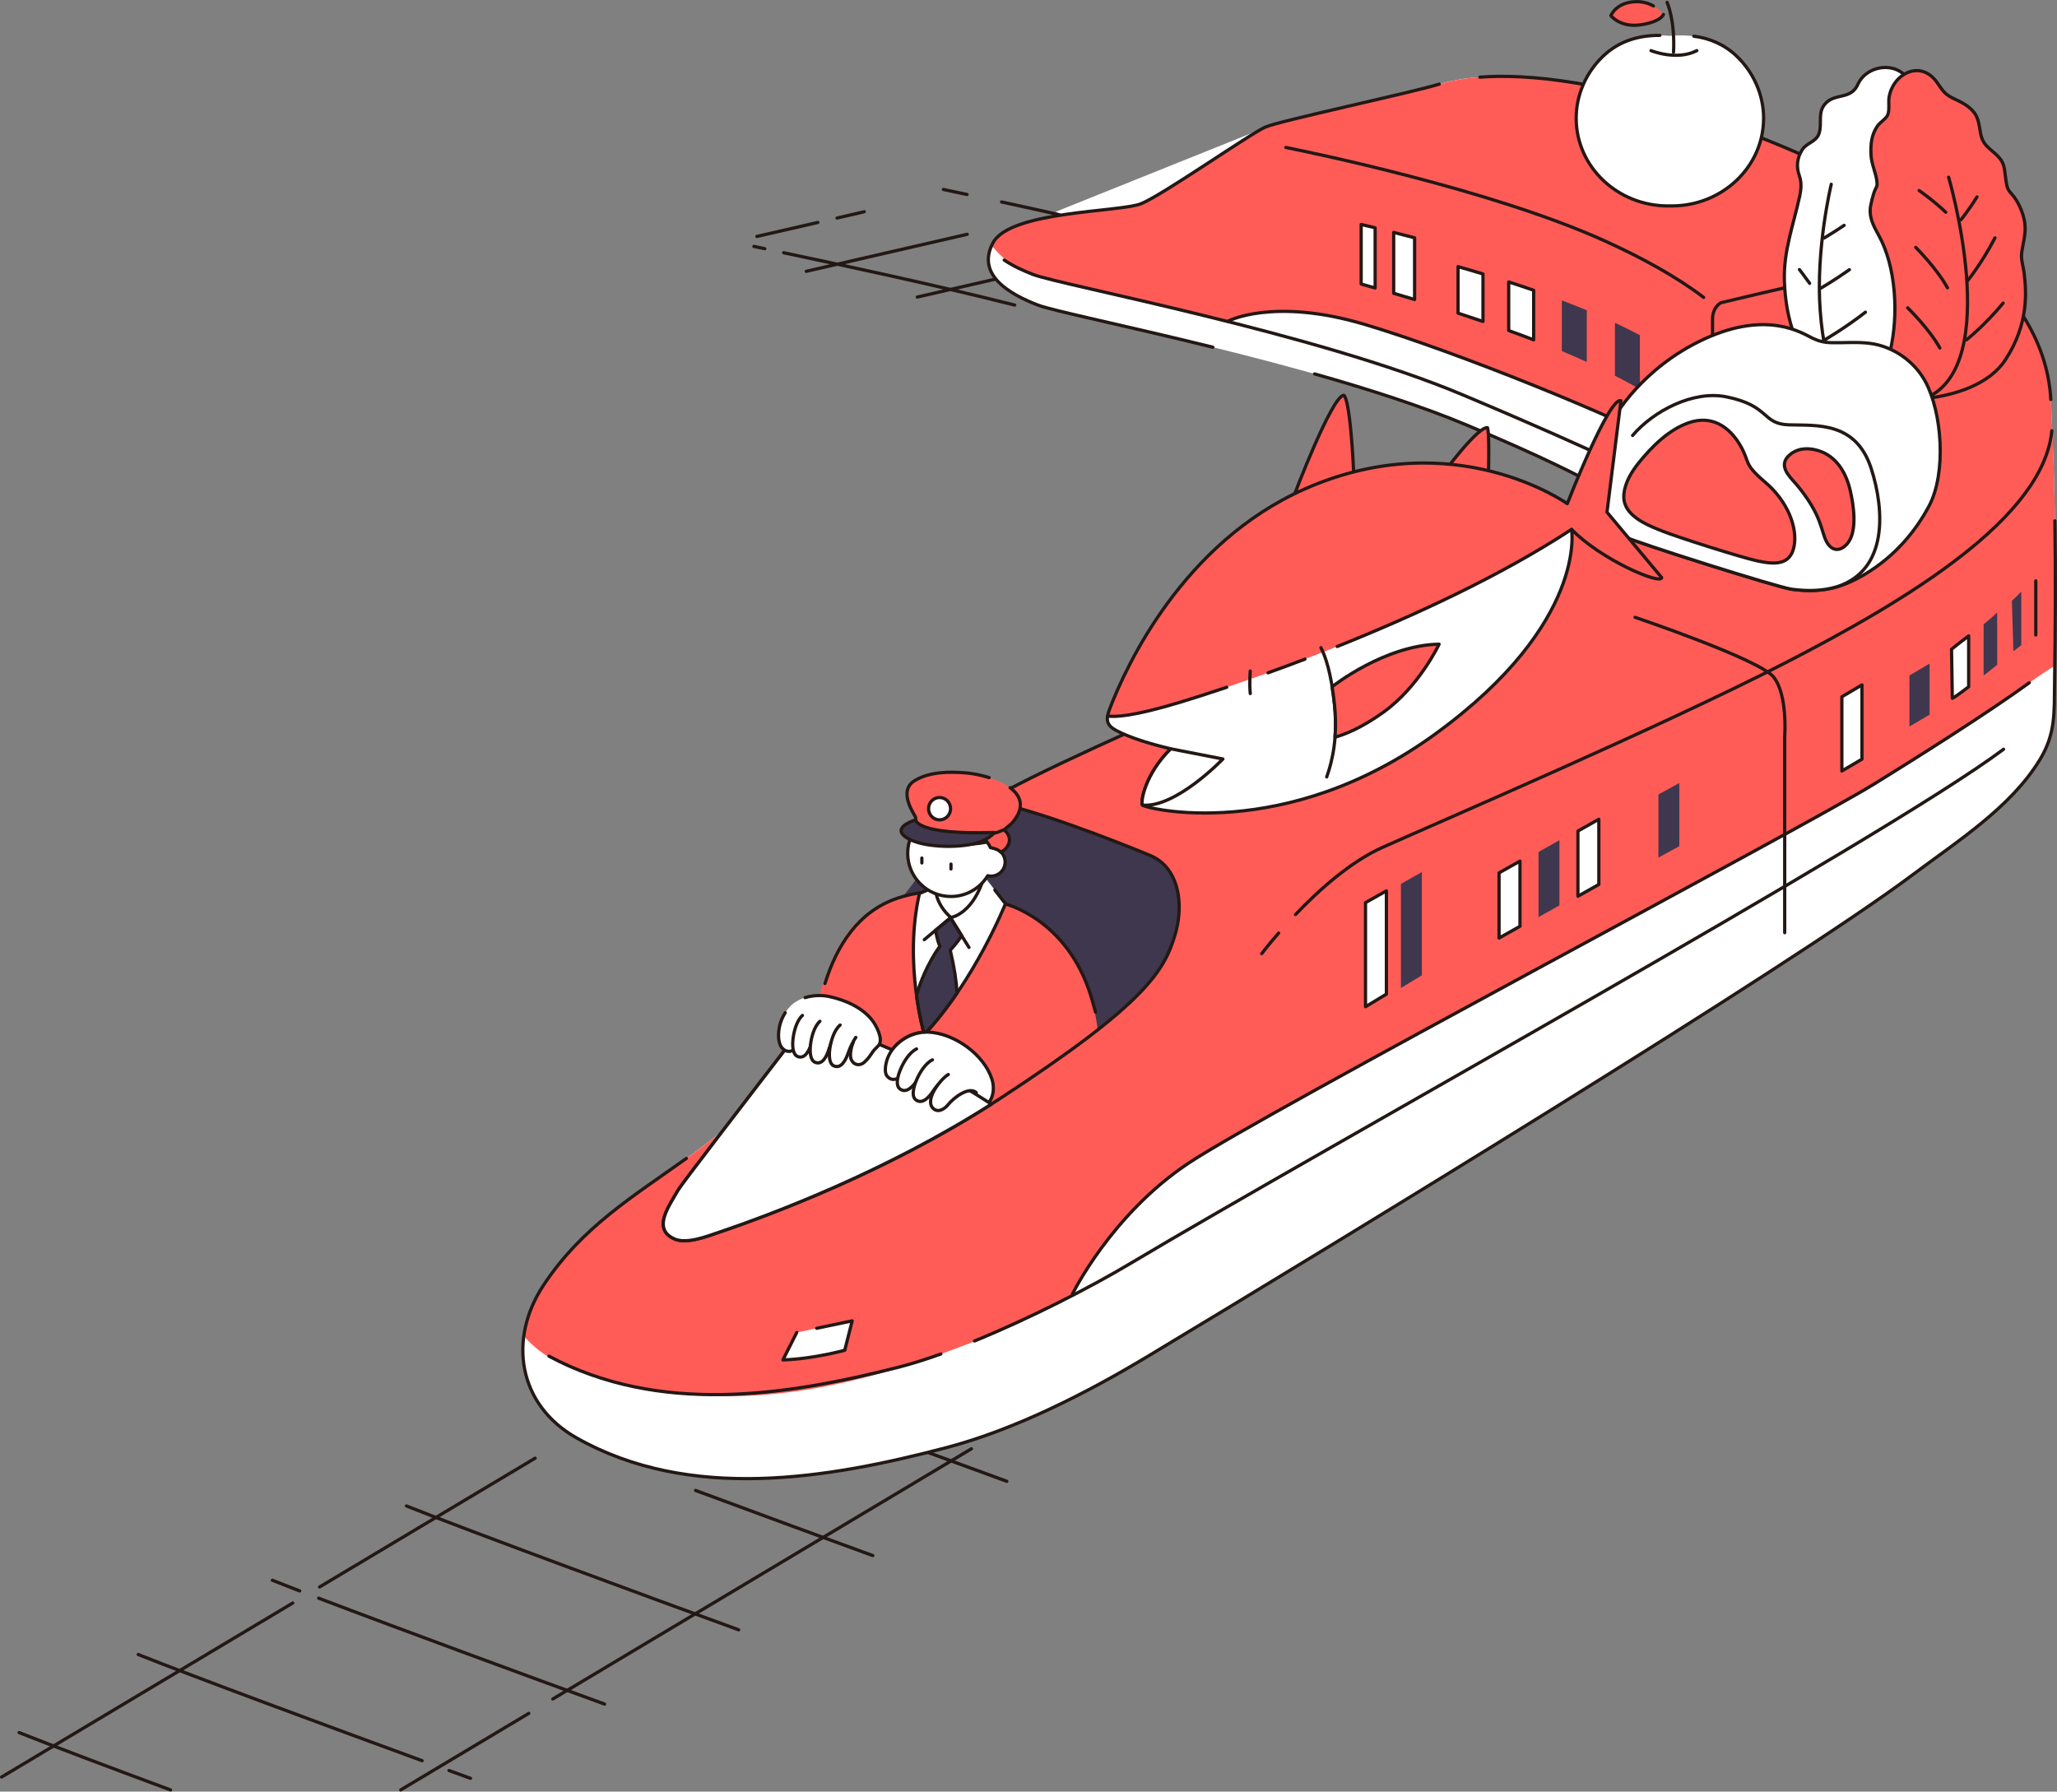 <?xml version="1.0" encoding="UTF-8"?>
<svg id="_レイヤー_2" data-name="レイヤー 2" xmlns="http://www.w3.org/2000/svg" viewBox="0 0 469.26 408.73">
  <rect x="0" y="0" width="469.26" height="408.73" fill="#808080" stroke="none"/>
  <defs>
    <style>
      .cls-1 {
        fill: none;
      }

      .cls-1, .cls-2, .cls-3, .cls-4 {
        stroke: #231815;
        stroke-linecap: round;
        stroke-linejoin: round;
        stroke-width: .74px;
      }

      .cls-5, .cls-6, .cls-7 {
        stroke-width: 0px;
      }

      .cls-5, .cls-4 {
        fill: #3f374d;
      }

      .cls-2, .cls-7 {
        fill: #fff;
      }

      .cls-6, .cls-3 {
        fill: #ff5c58;
      }
    </style>
  </defs>
  <g id="d2">
    <g>
      <path class="cls-1" d="M220.6,44.37c-1.87-.4-3.67-.78-5.39-1.15"/>
      <path class="cls-1" d="M265.07,54.56c-12.53-3.17-25.34-6.05-36.58-8.49"/>
      <line class="cls-1" x1="245.98" y1="59.33" x2="209.26" y2="67.77"/>
      <polygon class="cls-7" points="240.84 48.31 267.64 58.23 287.46 29.59 240.84 48.31"/>
      <path class="cls-1" d="M102.43,403.92c1.75.64,3.39,1.24,4.9,1.78"/>
      <path class="cls-1" d="M31.53,377.45c12.38,4.95,43.57,16.47,64.77,24.23"/>
      <path class="cls-1" d="M72.69,364.6c18.77,7.15,49.41,18.4,65.23,24.16"/>
      <path class="cls-1" d="M62.13,360.51c1.73.69,3.84,1.52,6.23,2.44"/>
      <path class="cls-1" d="M92.72,343.56c14.79,5.91,56.41,21.2,75.79,28.26"/>
      <path class="cls-1" d="M158.67,340.02c14.92,5.54,30.56,11.27,40.43,14.86"/>
      <path class="cls-1" d="M153.9,309.68c14.79,5.91,56.41,21.2,75.79,28.26"/>
      <path class="cls-1" d="M4.36,395.26c7.12,2.84,20.46,7.87,34.55,13.09"/>
      <path class="cls-7" d="M131.51,328.02c-13.34-7.54-15.65-22.48-7.58-34.75,9.72-14.78,23.03-21.71,36.64-31.93,14.31-10.75,25.94-24.55,36.99-38.51,5.48-6.92,11.61-13.73,16.56-21.04,3.82-5.65,4.9-15.04,11.11-18.93,18.56-11.6,104.1-46,145.78-67.52,0,0-2.54-4.13-36.32-18.33-33.78-14.2-91.54-24.96-97.9-27.41-6.36-2.45-14.2-6.85-10.28-14.2s28.88-6.98,33.78-8.93c4.9-1.96,24.96-16.03,28.39-17.5,3.43-1.47,33.29-7.83,39.65-9.79,6.36-1.96,26.43-5.38,67.06,9.79,40.63,15.17,70.98,35.24,72.45,62.17,1.17,21.49,1.19,43.09.86,64.61-.1,6.79.26,11.57-3.33,17.5-6.62,10.93-18.87,18.67-28.97,26.25-27.81,20.88-131.06,83.77-174.64,109.96-13.74,8.26-30.12,16.65-45.89,20.79-27.06,7.1-58.48,12.4-84.36-2.23Z"/>
      <path class="cls-6" d="M395.4,28.98c-40.63-15.17-60.7-11.75-67.06-9.79-6.36,1.96-36.22,8.32-39.65,9.79-3.43,1.47-23.5,15.54-28.39,17.5-4.9,1.96-29.86,1.59-33.78,8.93-.11.21-.21.42-.31.63,1.56,1.82,3.27,3.48,4.9,4.39,4.96,2.75,11.01,3.85,11.01,3.85,0,0,93.07,19.52,123.66,40.08,0,0,3.92,1.22,3.92,5.38,0,.48-1.05,1.36-2.87,2.53,3.67,2.23,4.2,3.07,4.2,3.07-41.68,21.52-127.22,55.91-145.78,67.52-6.21,3.88-7.29,13.27-11.11,18.93-4.94,7.31-11.08,14.12-16.56,21.04-11.05,13.96-22.68,27.76-36.99,38.51-13.61,10.22-26.92,17.16-36.64,31.93-2.42,3.68-3.91,7.61-4.44,11.5,2.85,3.45,7.64,6.71,15.49,9.09,27.41,8.32,55.31,6.36,97.9-12.24,0,0,56.78-30.84,98.88-57.76,37.33-23.88,118.92-74.69,136.92-85.89,0-.72.01-1.46.02-2.23.33-21.51.31-43.12-.86-64.61-1.47-26.92-31.82-46.99-72.45-62.17Z"/>
      <g>
        <path class="cls-2" d="M332.62,60.82v10.62c1.88.61,3.78,1.25,5.69,1.9v-10.84c-1.9-.58-3.8-1.13-5.69-1.67Z"/>
        <path class="cls-2" d="M322.71,54.25c-1.63-.43-3.22-.84-4.77-1.23v13.89c1.55.45,3.14.93,4.77,1.42v-14.08Z"/>
        <path class="cls-2" d="M313.71,65.69v-13.72c-1.1-.27-2.16-.52-3.19-.77v13.6c1.03.29,2.1.59,3.19.9Z"/>
        <path class="cls-2" d="M344.18,64.33v11.08c1.91.69,3.81,1.4,5.69,2.12v-11.31c-1.88-.65-3.78-1.28-5.69-1.9Z"/>
        <path class="cls-5" d="M368.41,73.65v12.06c1.94,1,3.84,2.02,5.69,3.06v-12.31c-1.85-.96-3.75-1.91-5.69-2.82Z"/>
        <path class="cls-5" d="M356.3,68.54v11.56c1.95.81,3.85,1.64,5.69,2.48v-11.79c-1.84-.77-3.74-1.52-5.69-2.26Z"/>
      </g>
      <path class="cls-7" d="M280.12,73.28s10.28-5.51,31.21.73c20.93,6.24,58.01,21.29,70.49,28.27,0,0,5.69,3.12,5.51,3.85s-8.63,5.14-8.63,5.14c0,0-4.04-3.49-46.81-22.03,0,0-37.81-13.4-51.76-15.97Z"/>
      <path class="cls-7" d="M468.75,151.91c-2.19,1.26-5.81,3.85-5.81,3.85-9.43,6.85-25.71,17.12-35.24,23.01-16.64,10.28-139.02,74.89-156.64,86.64-17.62,11.75-26.43,29.86-26.43,29.86,97.78-55.19,186.74-107.45,205.1-119.56,9.69-6.4,15.59-11.15,18.9-14.76.05-1.62.04-3.33.07-5.19.02-1.28.03-2.56.05-3.84Z"/>
      <path class="cls-1" d="M468.78,118.81c.19,12.32.11,24.65-.07,36.95-.1,6.79.26,11.57-3.33,17.5-6.62,10.93-18.87,18.67-28.97,26.25-27.81,20.88-131.06,83.77-174.64,109.96-13.74,8.26-30.12,16.65-45.89,20.79-27.06,7.1-58.48,12.4-84.36-2.23-13.34-7.54-15.65-22.48-7.58-34.75,8.77-13.33,20.45-20.27,32.64-29.01"/>
      <path class="cls-1" d="M337.61,17.6c10.59-.78,29.04.65,57.79,11.38,40.63,15.17,70.98,35.24,72.45,62.17"/>
      <path class="cls-1" d="M276.68,79.21c-20-4.93-36.63-8.35-39.88-9.6-6.36-2.45-14.2-6.85-10.28-14.2s28.88-6.98,33.78-8.93c4.9-1.96,24.96-16.03,28.39-17.5,3.43-1.47,33.29-7.83,39.65-9.79"/>
      <path class="cls-1" d="M423.9,61.54c-4.52,1.39-20.92,5.01-31.25,7.51,0,0-1.79.75-1.97,3.5v9.91"/>
      <path class="cls-1" d="M197.57,222.83c5.48-6.92,11.61-13.73,16.56-21.04,3.82-5.65,4.9-15.04,11.11-18.93,18.56-11.6,104.1-46,145.78-67.52,0,0-2.54-4.13-36.32-18.33-10.12-4.25-22.4-8.2-34.8-11.71"/>
      <path class="cls-1" d="M280.12,73.28s10.28-5.51,31.21.73c20.93,6.24,58.01,21.29,70.49,28.27"/>
      <path class="cls-1" d="M377.04,109.62s-9.67-5.38-43.44-19.58c-33.78-14.2-91.54-24.96-97.9-27.41-2.21-.85-4.6-1.94-6.61-3.3"/>
      <path class="cls-1" d="M174.47,56.74c-.86-.18-1.69-.36-2.49-.53"/>
      <path class="cls-1" d="M231.48,69.6c-19.09-4.82-38.82-8.99-52.7-11.94"/>
      <path class="cls-1" d="M214.65,308.89c-3.43,1.23-6.69,2.26-9.67,3.02-26,6.63-54.75,10.85-79.75-2.52"/>
      <path class="cls-1" d="M457.07,170.93c-27.7,20.74-155.8,91.39-199.18,117.3-9.19,5.49-22.85,12.49-35.58,17.7"/>
      <path class="cls-5" d="M264.93,196.71c-.74-.62-1.59-1.14-2.57-1.55-7.65-3.18-28.27-11.27-37.12-12.3-4.63,4-13.59,13.88-16.53,18.11-1.61,2.31-52.83,68.39-53.99,70.51-.62,1.13-2.46,3.91-3.09,5.91-.78,2.47-.13,4.19,2.17,5.22,2.83,1.28,7.47-.56,10.18-1.48,12.65-4.28,39.38-14.35,64.02-30.42,33.78-22.03,37.69-29.37,40.14-37.69,1.6-5.46,1.26-12.6-3.2-16.32Z"/>
      <path class="cls-6" d="M227.99,250.72c9.74-6.35,16.99-11.48,22.45-15.77-.44-3.09-.96-5.75-1.56-7.7-5.43-17.61-19.51-21.02-19.51-21.02-15.63-6.25-30.26-1.82-36.47,7.16-3.92,5.67-6.6,15.13-8.04,21.34,9.26,2.61,22.69,11.74,35.67,20.64,2.5-1.49,4.99-3.04,7.46-4.65Z"/>
      <path class="cls-1" d="M249.91,230.89c-.31-1.19-.66-2.41-1.03-3.63-5.43-17.61-19.51-21.02-19.51-21.02-7.75-3.1-16.61-4.03-24.63-1.33-8.97,3.02-13.85,10.83-16.54,19.46"/>
      <path class="cls-7" d="M224.38,199.74l4.99,6.43s-6.98,17.52-18.51,29.82c0,0-4.77-16.18-1.11-32.15l6.21-2.66,8.43-1.44Z"/>
      <path class="cls-1" d="M226.95,203.05l2.42,3.12s-6.98,17.52-18.51,29.82c0,0-4.77-16.18-1.11-32.15l6.21-2.66"/>
      <path class="cls-4" d="M210.86,235.99c2.77-2.95,5.27-6.2,7.48-9.44-.17-2.74-.65-5.97-1.56-9.77,0,0,1.69-1.82,2.61-3.31l-2.54-4.08-3.43,2.85c.18.83.36,2.18.99,3.65,0,0-3.24,4.13-5.33,11.11.74,5.43,1.79,8.99,1.79,8.99Z"/>
      <path class="cls-1" d="M186.33,230.09c-14.56,18.89-30.96,40.21-31.62,41.39s-2.46,3.91-3.09,5.91c-.78,2.47-.13,4.19,2.17,5.22,2.83,1.28,7.47-.56,10.18-1.48,12.65-4.28,39.38-14.35,64.02-30.42,33.78-22.03,37.69-29.37,40.14-37.69,1.6-5.46,1.26-12.6-3.2-16.32-.74-.62-1.59-1.14-2.57-1.55-7.65-3.18-28.27-11.27-37.12-12.3-3.22,2.79-8.55,8.43-12.48,13.03"/>
      <path class="cls-2" d="M219.11,252.81c1.72.56,3.68.63,5.16-.17,2.21-1.19,2.77-4.01,2.03-6.4-1.73-5.52-8.44-10.55-14.66-10.79-4.21-.17-8.17,2.87-9.28,6.35-.36,1.13-.44,2.41.06,3.56.94,2.17,3.64,2.38,5.75,3.08s4.53,1.35,6.68,2.22c1.53.62,2.62,1.62,4.26,2.15Z"/>
      <path class="cls-7" d="M153.79,282.62c2.83,1.28,7.47-.56,10.18-1.48,12.34-4.17,38.07-13.86,62.2-29.25-19.4-12.57-33.61-17.09-42.27-18.64-13.9,18.03-28.56,37.11-29.18,38.23-.62,1.13-2.46,3.91-3.09,5.91-.78,2.47-.13,4.19,2.17,5.22Z"/>
      <path class="cls-1" d="M153.79,282.62c2.83,1.28,7.47-.56,10.18-1.48,12.34-4.17,38.07-13.86,62.2-29.25-19.4-12.57-33.61-17.09-42.27-18.64-13.9,18.03-28.56,37.11-29.18,38.23-.62,1.13-2.46,3.91-3.09,5.91-.78,2.47-.13,4.19,2.17,5.22Z"/>
      <path class="cls-1" d="M388.65,67.85c-6.21-4.74-14.16-9.09-22.62-12.92-25.94-11.75-67.8-20.31-72.69-21.29"/>
      <path class="cls-1" d="M244.63,295.27s8.81-18.11,26.43-29.86c17.62-11.75,140-76.36,156.64-86.64,9.54-5.89,25.81-16.16,35.24-23.01"/>
      <path class="cls-1" d="M295.54,208.64c5.21-5.46,12.47-12.02,19.82-15.31,13.95-6.24,62.78-27.17,91.41-41.85,28.64-14.69,59.47-33.41,61.31-53.23"/>
      <path class="cls-1" d="M287.83,217.56s1.44-1.9,3.86-4.69"/>
      <path class="cls-1" d="M373,140.83s28.27,9.55,31.57,13.58c3.3,4.04,2.57,13.58,2.57,13.58v44.79"/>
      <polygon class="cls-2" points="311.51 205.92 311.51 229.67 316.28 226.8 316.28 203.24 311.51 205.92"/>
      <polygon class="cls-5" points="319.59 201.64 319.59 225.39 324.36 222.52 324.36 198.96 319.59 201.64"/>
      <polygon class="cls-2" points="420.18 158.96 420.18 175.89 424.77 173.19 424.77 156.25 420.18 158.96"/>
      <polygon class="cls-5" points="435.6 154.1 435.6 165.75 440.19 163.04 440.19 151.39 435.6 154.1"/>
      <polygon class="cls-2" points="346.75 211.32 346.75 196.45 341.98 199.13 341.98 214 346.75 211.32"/>
      <polygon class="cls-5" points="355.75 206.55 355.75 191.68 350.98 194.36 350.98 209.23 355.75 206.55"/>
      <polygon class="cls-2" points="364.74 201.78 364.74 186.9 359.97 189.59 359.97 204.46 364.74 201.78"/>
      <polygon class="cls-5" points="383.1 193.05 383.1 178.64 378.33 181.24 378.33 195.65 383.1 193.05"/>
      <g>
        <path class="cls-2" d="M449.12,145.07c-2.21,1.64-3.92,3.05-3.92,3.05l.18,11.19c1.27-.69,2.56-1.8,3.73-2.62v-11.62Z"/>
        <path class="cls-5" d="M452.52,142.42v11.68c1.81-1.35,3.09-2.45,3.09-2.45v-11.93c-1.02.99-2.08,1.89-3.09,2.7Z"/>
      </g>
      <line class="cls-1" x1="464.42" y1="132.51" x2="464.42" y2="144.87"/>
      <path class="cls-5" d="M461.11,134.96c-1.24,1.31-2.14,2.09-2.14,2.09l.34,11.52c.66-.48,1.24-.94,1.8-1.38v-12.23Z"/>
      <path class="cls-1" d="M388.97,85.76c-.8-.76-2.31-2.07-4.77-3.84v10.09c.69.45,1.31.87,1.84,1.27,1.2.9,2.16,1.5,2.94,1.86v-9.39Z"/>
      <path class="cls-7" d="M192.71,308.04s-7.06,1.97-14.11,2.21l3.16-6.26,12.65-2.66-1.7,6.71Z"/>
      <path class="cls-1" d="M186.31,303.03l8.1-1.7-1.7,6.71s-7.06,1.97-14.11,2.21l3.16-6.26"/>
      <line class="cls-2" x1="120.63" y1="390.88" x2="91.42" y2="408.34"/>
      <line class="cls-2" x1="221.62" y1="330.51" x2="126.11" y2="387.6"/>
      <line class="cls-2" x1="66.79" y1="365.7" x2=".37" y2="405.4"/>
      <line class="cls-2" x1="122.08" y1="332.66" x2="72.9" y2="362.05"/>
      <line class="cls-1" x1="186.57" y1="50.75" x2="172.67" y2="53.94"/>
      <line class="cls-1" x1="197.15" y1="48.31" x2="190.96" y2="49.74"/>
      <line class="cls-1" x1="220.65" y1="53.45" x2="183.93" y2="61.9"/>
      <g>
        <path class="cls-7" d="M396.17,12.81c-4.32-4.11-9.75-5.09-15.22-4.63-5.47-.46-10.9.52-15.22,4.63-3.87,3.68-6.16,8.82-6.16,14.17,0,11.05,9.39,20.01,20.97,20.01.14,0,.27,0,.41-.01.14,0,.27.01.41.01,11.58,0,20.97-8.96,20.97-20.01,0-5.35-2.3-10.49-6.16-14.17Z"/>
        <path class="cls-1" d="M378.66,8.07c-4.68-.02-9.22,1.2-12.93,4.73-3.87,3.68-6.16,8.82-6.16,14.17,0,11.05,9.39,20.01,20.97,20.01.14,0,.27,0,.41-.01.14,0,.27.01.41.01,11.58,0,20.97-8.96,20.97-20.01,0-5.35-2.3-10.49-6.16-14.17-2.87-2.73-6.23-4.08-9.76-4.54"/>
        <path class="cls-1" d="M376.64,11.55s5.87,2.39,10.46,0"/>
        <path class="cls-1" d="M380.31.54s1.84,4.04,1.47,11.38"/>
        <path class="cls-6" d="M367.5,3.57s1.1-2.94,5.45-3.18,6.51,2.92,6.51,2.92c0,0-.52,1.67-5.19,2.35s-6.78-2.09-6.78-2.09Z"/>
        <path class="cls-1" d="M379.46,3.31s-.52,1.67-5.19,2.35-6.78-2.09-6.78-2.09c0,0,1.1-2.94,5.45-3.18,1.79-.1,3.21.38,4.26.97"/>
      </g>
      <g>
        <path class="cls-2" d="M410.54,44.89c.36-1.65.48-3.28-.04-4.74-.73-2.04-.6-4.05.64-5.99,1.03-1.62,3.23-1.79,3.85-3.75.76-2.38-.49-4.82,1.56-6.92,2.22-2.26,5.72-.74,7.26-4.21,1.65-3.69,6.55-4.94,9.73-2.93,2.95,1.87,3.15,6.38,4.27,9.37,1.56,4.17,2.48,8.73,3.7,13.03,2.41,8.47,4.82,16.95,7.26,25.41.39,1.34.64,2.87,1.21,4.14.23.51-8.52,22.19-8.52,22.19,0,0-15.44,3.35-25.18-4.11-6.22-4.76-8.91-13.47-9.21-22.2-.23-6.92,2.03-12.71,3.46-19.3Z"/>
        <path class="cls-3" d="M421.72,89.28s6.47,3.46,9.48-9.19c1.95-8.2,1.37-19.26-2.63-26.44-1.19-2.15-2.33-4.23-1.79-6.87.91-4.51,1.55-3.69,1.42-5.13-.19-2.2-1.26-4.07-1.37-6.3-.11-2.38.06-4.48,1.42-6.54.59-.89,1.94-1.63,2.36-2.53.51-1.09.15-2.88.34-4.07.85-5.39,7.18-8.71,10.91-3.44,1.49,2.11,1.73,2.78,4.31,3.95,1.92.87,4.05,2.11,4.87,4.17.93,2.36.32,4.57,2.3,6.54,1.81,1.79,3.6,2.56,3.96,5.37.53,4.15.56,4.3,1.6,5.43,1.63,1.78,2.97,4.94,3.08,7.41.09,2.07-.45,3.81-.75,5.81-.27,1.8.32,3.08.52,4.81.48,4.03,1.2,11.4-4.21,19.75-7.41,11.45-31.46,10.12-35.82,7.27Z"/>
        <path class="cls-1" d="M444.54,40.43s12.52,42.71-5.11,50.35"/>
        <path class="cls-1" d="M435.19,70.22s4.91,4.78,7.35,9.17"/>
        <path class="cls-1" d="M437.03,56.43s4.85,4.83,7.25,9.25"/>
        <path class="cls-1" d="M437.8,43.46s3.18,2.2,6.09,4.96"/>
        <path class="cls-1" d="M448.77,64.16s3.3-4,6.34-9.9"/>
        <path class="cls-1" d="M447.35,50.13s1.64-1.98,3.66-5.21"/>
        <path class="cls-1" d="M448.62,77.52s4.09-3.22,8.36-8.38"/>
        <path class="cls-1" d="M417.76,42.04s-3.57,14.74-2.52,28.82c1.05,14.08,4.37,17.81,8.02,18.93"/>
        <path class="cls-1" d="M416.03,77.68s4.98-2.9,9.53-6.46"/>
        <path class="cls-1" d="M415.44,65.71s2.99-1.74,6.46-4.18"/>
        <path class="cls-1" d="M416.13,54.3s1.97-1.15,4.57-2.89"/>
        <path class="cls-1" d="M410.5,61.5s1.27,1.64,2.33,3.14"/>
      </g>
      <g>
        <path class="cls-2" d="M368.18,95.38s6.28-11.49,20.73-18.09c14.45-6.6,22.33-1.2,24.51-.17,1.35.63,2.48,1.02,4.43,1.06,2.86.06,5.91-.22,8.79.16,5.23.68,10.09,4.08,12.61,8.74,3.77,7,4.84,20.78.82,28.35-2.85,5.38-7.5,11.29-14.52,15.51-5.82,3.5-10.51,4.32-16.81,3.49-3.13-.41-35.71-10.71-38.15-12-4-2.13-7.49-5.15-7.85-9.9-.45-5.97,2.28-12.05,5.45-17.15Z"/>
        <path class="cls-7" d="M426.89,106.93c-3.51-10.9-12.58-9.8-18.82-10.01-6.24-.22-4.2-4.39-14.32-6.4-10.11-2.01-21.72,6.91-27.76,14.76-2.15,2.8-3.03,5.21-3.28,7.18,0,.02,0,.05,0,.07.36,4.74,3.85,7.77,7.85,9.9,2.44,1.29,35.02,11.59,38.15,12,3.84.51,7.08.39,10.34-.56,11.69-3.79,10.84-17.57,7.82-26.93Z"/>
        <path class="cls-1" d="M362.73,112.45s0,.05,0,.07c.36,4.74,3.85,7.77,7.85,9.9,2.44,1.29,35.02,11.59,38.15,12,3.84.51,7.08.39,10.34-.56,11.69-3.79,10.84-17.57,7.82-26.93-3.51-10.9-12.58-9.8-18.82-10.01-6.24-.22-4.2-4.39-14.32-6.4-7.5-1.49-16.55,3.23-21.31,8.83"/>
        <path class="cls-3" d="M407.77,108.05c-.79-1.23-1.12-2.58.13-3.91,2.11-2.25,5.35-2.03,7.76-1.03,3.56,1.48,5.56,5,6.43,8.78.73,3.14,1.71,9.16-.57,12.02-1.33,1.67-3.44,2.27-4.85-.36-1.26-2.34-.95-5.85-6.61-12.75-.63-.77-1.62-1.72-2.28-2.76Z"/>
        <path class="cls-3" d="M370.98,115.62c-.43-.83-.64-1.83-.51-3.05.29-2.56,1.75-4.96,3.35-6.96,3.05-3.79,6.94-7.64,11.49-9.19,5.17-1.76,9.15.87,11.66,5.13,2.35,3.98.57,4.09,5.71,8.45,5.14,4.35,7.45,10.39,6.59,14.68-.86,4.3-4.41,4.13-8.38,3.28-3.87-.83-18.25-5.44-21.56-6.76-2.85-1.13-6.84-2.67-8.36-5.58Z"/>
      </g>
      <g>
        <path class="cls-7" d="M366.6,116.86l3.18-25.45c-2.69-.98-12.24,23.5-12.24,23.5,0,0-25.7-18.36-59.72-3.43-28.05,12.31-40.96,40.6-44.63,50.14-.95,2.47-.88,3.77,1.43,5.01,3.18,1.71,7.97,3.13,12.46,4.2-5.95,5.88-6.9,12.19-6.46,12.84.49.73,32.55,8.81,67.06-16.4,34.51-25.21,30.84-46.5,30.84-46.5,6.61,6.85,20.31,12.73,20.56,11.01l-12.48-14.93Z"/>
        <path class="cls-3" d="M295.06,113.43s8.7-23.01,11.48-23.25c0,0,1.39-.24,2.27,17.5s-17.91,18.6-13.75,5.75Z"/>
        <path class="cls-3" d="M326.91,111.09s9.74-13.65,12.4-13.54c0,0,.52.1.24,11.35-.28,11.25-17.42,9.88-12.64,2.19Z"/>
        <path class="cls-6" d="M366.6,116.86l3.18-25.45c-2.69-.98-12.24,23.5-12.24,23.5,0,0-25.7-18.36-59.72-3.43-28.05,12.31-40.96,40.6-44.63,50.14-.25.65-.42,1.21-.51,1.72,1.54.27,5.68.16,16.62-3.16,16.15-4.9,59.35-19.82,89.21-39.4,6.61,6.85,20.31,12.73,20.56,11.01l-12.48-14.93Z"/>
        <path class="cls-1" d="M366.6,116.86l3.18-25.45c-2.69-.98-12.24,23.5-12.24,23.5,0,0-25.7-18.36-59.72-3.43-28.05,12.31-40.96,40.6-44.63,50.14-.95,2.47-.88,3.77,1.43,5.01,3.18,1.71,7.97,3.13,12.46,4.2-5.95,5.88-6.9,12.19-6.46,12.84.49.73,32.55,8.81,67.06-16.4,34.51-25.21,30.84-46.5,30.84-46.5,6.61,6.85,20.31,12.73,20.56,11.01l-12.48-14.93Z"/>
        <path class="cls-1" d="M252.69,163.34c1.54.27,5.68.16,16.62-3.16,2.78-.84,6.36-1.98,10.54-3.39"/>
        <path class="cls-1" d="M305.06,147.49c17.49-7,37.41-16.19,53.46-26.72"/>
        <path class="cls-1" d="M289.27,153.5c2.68-.97,5.51-2.01,8.43-3.13"/>
        <path class="cls-2" d="M278.98,173.15l-5.02-.98-6.88-1.34c-5.95,5.88-6.9,12.19-6.46,12.84,7.59.73,18.36-10.52,18.36-10.52Z"/>
        <path class="cls-1" d="M285.22,153.08s-.24,2.69,0,5.14"/>
        <path class="cls-1" d="M301.34,147.75c1.06,2.04,2.34,5.85,3.1,12.92.78,7.32-.46,12.93-1.78,16.57"/>
        <path class="cls-3" d="M303.94,156.63l-.04.07h0c.19,1.2.37,2.51.53,3.97.29,2.75.3,5.26.13,7.51,2.22-.62,6.02-2.1,11.01-5.68,8.2-5.87,12.73-15.54,12.73-15.54-12.48.24-24.35,9.67-24.35,9.67Z"/>
      </g>
      <path class="cls-2" d="M213.37,202.66s0,3.55,3.55,6.65c0,0,4.43-.59,7.09-7.83l-10.64,1.18Z"/>
      <path class="cls-2" d="M226.7,193.51c-.57-4.89-4.73-8.69-9.78-8.69-5.44,0-9.85,4.41-9.85,9.85s4.41,9.85,9.85,9.85c3.57,0,6.68-1.9,8.41-4.74.24.06.49.1.75.1,1.78,0,3.22-1.44,3.22-3.22,0-1.57-1.12-2.87-2.6-3.16Z"/>
      <path class="cls-6" d="M232.69,182.91c-.8-4.18-8.4-6.27-12.29-6.57-3.87-.31-8.23-.3-11.66,1.71-4.14,2.42.02,7.93.13,8.42.11.48-.1,1.04-.1,1.04-.46,4.05,6.48,5.12,11.15,5.12,4.67,0,8.58-1.35,8.58-1.35,0,0-.1-.84.13-1.31.43-.88,1.74-1.6,2.37-2.35,1.51-1.79,1.96-3.36,1.7-4.71Z"/>
      <path class="cls-1" d="M225.65,177.4c-1.9-.6-3.82-.95-5.25-1.07-3.87-.31-8.23-.3-11.66,1.71-4.14,2.42.02,7.93.13,8.42.11.48-.1,1.04-.1,1.04-.46,4.05,6.48,5.12,11.15,5.12,4.67,0,8.58-1.35,8.58-1.35,0,0-.1-.84.13-1.31.43-.88,1.74-1.6,2.37-2.35,1.51-1.79,1.96-3.36,1.7-4.71-.24-1.26-1.09-2.32-2.28-3.21"/>
      <path class="cls-3" d="M223.49,190.34s1.68,1.29,2.47,3.04c0,0,1.73.27,2.35,1.03,0,0,1.45-.58,1.89-2.17s-.97-2.92-1.28-2.9-1.99,1.23-5.43,1Z"/>
      <path class="cls-4" d="M208.9,187.05s.04,3.46,17.97,2.86c0,0-1.46,2.06-5.65,2.78-3.03.52-6.41.51-9.43.05-1.88-.28-4.27-.96-5.53-2.04-1.93-1.66.59-3.01,2.64-3.66Z"/>
      <ellipse class="cls-2" cx="214.34" cy="184.49" rx="2.51" ry="2.55"/>
      <path class="cls-2" d="M210.3,195.75v1.11"/>
      <path class="cls-2" d="M216.95,197.13v1.11"/>
      <polyline class="cls-1" points="210.86 214.37 216.84 209.38 221.05 216.14"/>
      <g>
        <path class="cls-7" d="M178.25,238.84c-.44-.65-.59-1.45-.63-2.23-.13-2.61.89-5.26,2.73-7.11,2.13-2.13,5.84-2.79,8.77-2.16,3.64.78,7.63,2.48,9.93,5.54.82,1.09,2.34,3.93,1.55,5.35-.3.54-1.1,1.1-1.5,1.71-.57.88-1.2,1.78-2.01,2.46-.99.83-2.36.59-2.91-.67-.43-.98.01-3.02.48-3.95.21-.43-5.37-.61-5.93-.69-1.94-.27-5.13-.36-6.48,1.19-.57.66-1.16,1.42-2.02,1.56-.77.12-1.54-.33-1.99-.98Z"/>
        <path class="cls-1" d="M183.67,227.59c1.77-.54,3.75-.61,5.46-.25,3.64.78,7.63,2.48,9.93,5.54.82,1.09,2.34,3.93,1.55,5.35-.3.54-1.1,1.1-1.5,1.71-.57.88-1.2,1.78-2.01,2.46-.99.83-2.36.59-2.91-.67-.43-.98.01-3.02.48-3.95.21-.43-5.37-.61-5.93-.69-1.94-.27-5.13-.36-6.48,1.19-.57.66-1.16,1.42-2.02,1.56-.77.12-1.54-.33-1.99-.98-.44-.65-.59-1.45-.63-2.23-.1-1.96.45-3.94,1.51-5.59"/>
        <path class="cls-2" d="M183.06,231.66c-1.3,1.16-1.96,3.6-2.16,5.44-.13,1.21-.16,3.4,1.04,3.91,1.7.72,2.69-1.41,3.16-2.95.54-1.76,1.19-3.02,1.64-3.71"/>
        <path class="cls-2" d="M187.05,232.99c-1.3,1.16-1.96,3.6-2.16,5.44-.13,1.21-.16,3.4,1.04,3.91,1.7.72,2.69-1.41,3.16-2.95.54-1.76,1.19-3.02,1.64-3.71"/>
        <path class="cls-2" d="M191.66,233.85c-1.34,1.11-2.09,3.53-2.35,5.36-.17,1.21-.28,3.39.89,3.94,1.67.78,2.74-1.31,3.26-2.83.6-1.74,1.3-2.97,1.78-3.65"/>
      </g>
      <path class="cls-2" d="M211.02,235.47c-3.75.14-7.52,2.78-8.67,6.32-.29.89-.66,2.77-.04,3.62,1.2,1.64,3.04.57,4.1-.64"/>
      <path class="cls-2" d="M209.09,239.3c-1.65.79-3.02,3.06-3.74,4.86-.48,1.18-1.14,3.38-.09,4.23,1.51,1.22,3.12-.64,4.04-2.06,1.06-1.62,2.07-2.69,2.73-3.26"/>
      <path class="cls-2" d="M212.72,241.79c-1.65.79-3.02,3.06-3.74,4.86-.48,1.18-1.14,3.38-.09,4.23,1.51,1.22,3.12-.64,4.04-2.06,1.06-1.62,2.71-2.82,3.37-3.39"/>
      <path class="cls-2" d="M216.33,245.13c-1.72,1.01-5.6,5.87-3.37,7.81,1.13.98,2.58.02,3.35-.95,1.13-1.42,4.63-4.25,6.4-2.74"/>
    </g>
  </g>
</svg>